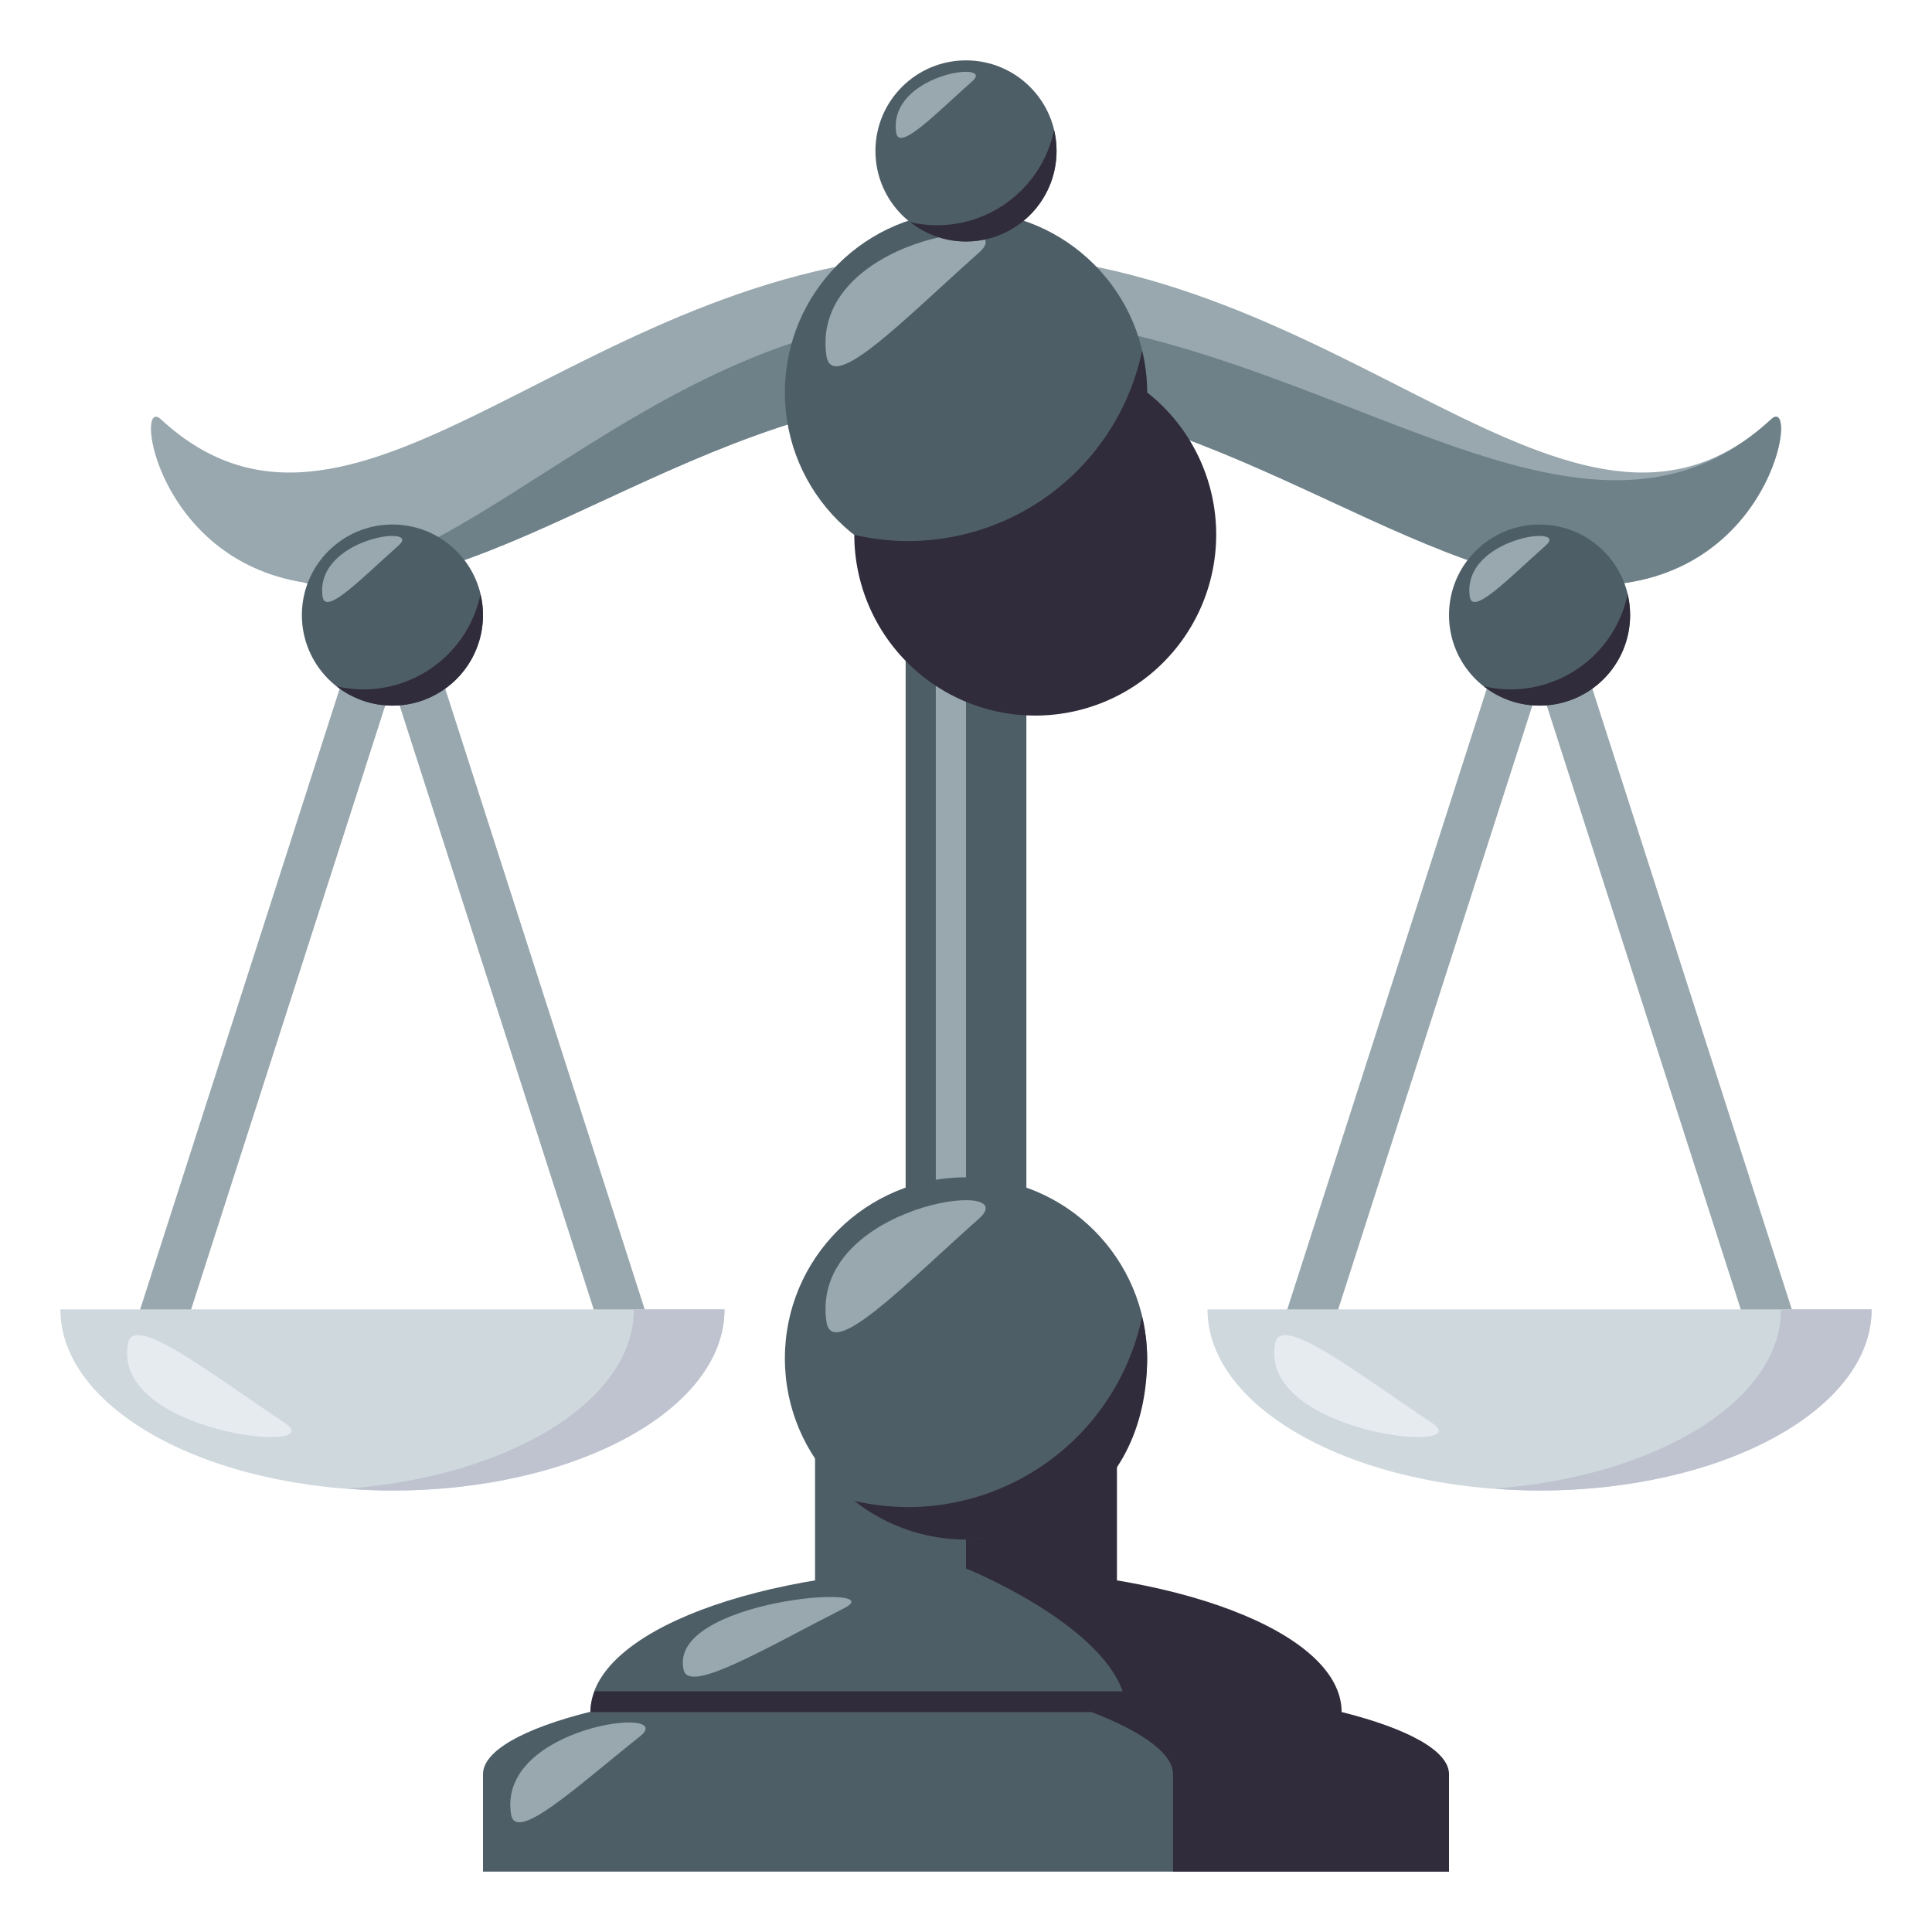 <svg xmlns="http://www.w3.org/2000/svg" width="64" height="64"><path fill="#99A8AE" d="M58.672 13.888c-6.574 6.081-14.111-5.5-26.672-5.5-12.559 0-20.096 11.581-26.672 5.5-.887-.821-.184 4.626 4.738 5.409 6.123.974 13.229-6.238 21.934-6.238 8.708 0 15.813 7.212 21.934 6.238 4.921-.783 5.627-6.231 4.738-5.409z"/><path fill="#6E8189" d="M58.672 13.888c-6.574 6.081-15.322-3.5-26.672-3.5-9.883 0-15.9 8.473-21.934 8.909 6.123.974 13.229-6.238 21.934-6.238 8.708 0 15.813 7.212 21.934 6.238 4.921-.783 5.627-6.231 4.738-5.409z"/><path fill="#4E5E67" d="M30 11h4v30h-4z"/><path fill="#99A8AE" d="M31 11h1v30h-1z"/><path fill="#302C3B" d="M32 48h5v4.717h-5z"/><path fill="#4E5E67" d="M27 48h5v4.717h-5z"/><path fill="#4E5E67" d="M32 51.955c-6.863 0-12.43 2.103-12.441 4.748-2.224.555-3.559 1.3-3.559 2.068V62h32v-3.229c0-.872-16-6.816-16-6.816z"/><path fill-rule="evenodd" clip-rule="evenodd" fill="#99A8AE" d="M16.929 60.1c.156.977 2.197-.934 4.266-2.576 1.332-1.056-4.731-.36-4.266 2.576zm5.721-4.77c.193.779 2.736-.746 5.314-2.057 1.662-.843-5.896-.288-5.314 2.057z"/><path fill="#302C3B" d="M44.443 56.713c0-2.649-5.572-4.758-12.444-4.758 0 0 4.372 1.768 5.19 4.071h-17.49c-.143.364-.143.688-.143.688h16.602c1.439.552 2.699 1.293 2.699 2.058V62H48v-3.229c0-.765-1.346-1.505-3.557-2.058z"/><circle fill="#4E5E67" cx="32" cy="45" r="6"/><path fill-rule="evenodd" clip-rule="evenodd" fill="#99A8AE" d="M27.376 43.781c.184 1.292 2.602-1.235 5.049-3.408 1.581-1.397-5.601-.477-5.049 3.408z"/><path fill="#302C3B" d="M28.3 49.718a7.99 7.99 0 0 0 1.775.206 7.927 7.927 0 0 0 7.758-6.307c.106.445.167.906.167 1.383 0 3.313-2 6-6 6a5.982 5.982 0 0 1-3.7-1.282z"/><circle fill="#4E5E67" cx="32" cy="13" r="6"/><path fill-rule="evenodd" clip-rule="evenodd" fill="#99A8AE" d="M27.376 11.781c.184 1.292 2.602-1.235 5.049-3.408 1.581-1.397-5.601-.477-5.049 3.408z"/><path fill="#302C3B" d="M28.3 17.718c.572.13 1.164.205 1.775.205a7.927 7.927 0 0 0 7.758-6.306c.106.445.167.905.167 1.382a5.994 5.994 0 1 1-9.7 4.719z"/><circle fill="#4E5E67" cx="32" cy="5" r="3"/><path fill-rule="evenodd" clip-rule="evenodd" fill="#99A8AE" d="M29.687 4.391c.092.646 1.301-.618 2.525-1.704.792-.7-2.8-.24-2.525 1.704z"/><path fill="#302C3B" d="M30.15 7.358a4 4 0 0 0 .887.104 3.966 3.966 0 0 0 3.881-3.153A3 3 0 0 1 32 8a2.991 2.991 0 0 1-1.85-.642z"/><path fill="#99A8AE" d="M22 45.375H4l9-28 9 28zM6.316 43.424h13.367L13 22.629 6.316 43.424zM60 45.375H42l9-28 9 28zm-15.686-1.951h13.367L51 22.629l-6.686 20.795z"/><circle fill="#4E5E67" cx="51" cy="20.375" r="3"/><path fill-rule="evenodd" clip-rule="evenodd" fill="#99A8AE" d="M48.688 19.766c.092.646 1.301-.618 2.525-1.704.791-.7-2.801-.24-2.525 1.704z"/><path fill="#302C3B" d="M49.15 22.733a4 4 0 0 0 .887.104 3.966 3.966 0 0 0 3.881-3.153A3 3 0 0 1 51 23.375a2.994 2.994 0 0 1-1.85-.642z"/><circle fill="#4E5E67" cx="13" cy="20.375" r="3"/><path fill-rule="evenodd" clip-rule="evenodd" fill="#99A8AE" d="M10.687 19.766c.092.646 1.301-.618 2.525-1.704.791-.7-2.8-.24-2.525 1.704z"/><path fill="#302C3B" d="M11.15 22.733a4 4 0 0 0 .887.104 3.966 3.966 0 0 0 3.881-3.153A3 3 0 0 1 13 23.375a2.991 2.991 0 0 1-1.85-.642z"/><path fill="#CFD8DD" d="M13 49.375c-6.074 0-11-2.686-11-6h22c0 3.314-4.926 6-11 6z"/><path fill-rule="evenodd" clip-rule="evenodd" fill="#E6EBEF" d="M4.24 44.5c.188-.999 2.672.954 5.188 2.631 1.618 1.08-5.755.369-5.188-2.631z"/><path fill="#BEC3CF" d="M21 43.375c0 3.035-4.137 5.537-9.5 5.938.492.037.99.063 1.5.063 6.074 0 11-2.688 11-6h-3z"/><path fill="#CFD8DD" d="M51 49.375c-6.074 0-11-2.686-11-6h22c0 3.314-4.926 6-11 6z"/><path fill-rule="evenodd" clip-rule="evenodd" fill="#E6EBEF" d="M42.24 44.5c.188-.999 2.672.954 5.188 2.631 1.619 1.08-5.754.369-5.188-2.631z"/><path fill="#BEC3CF" d="M59 43.375c0 3.035-4.137 5.537-9.5 5.938.492.037.99.063 1.5.063 6.074 0 11-2.688 11-6h-3z"/></svg>